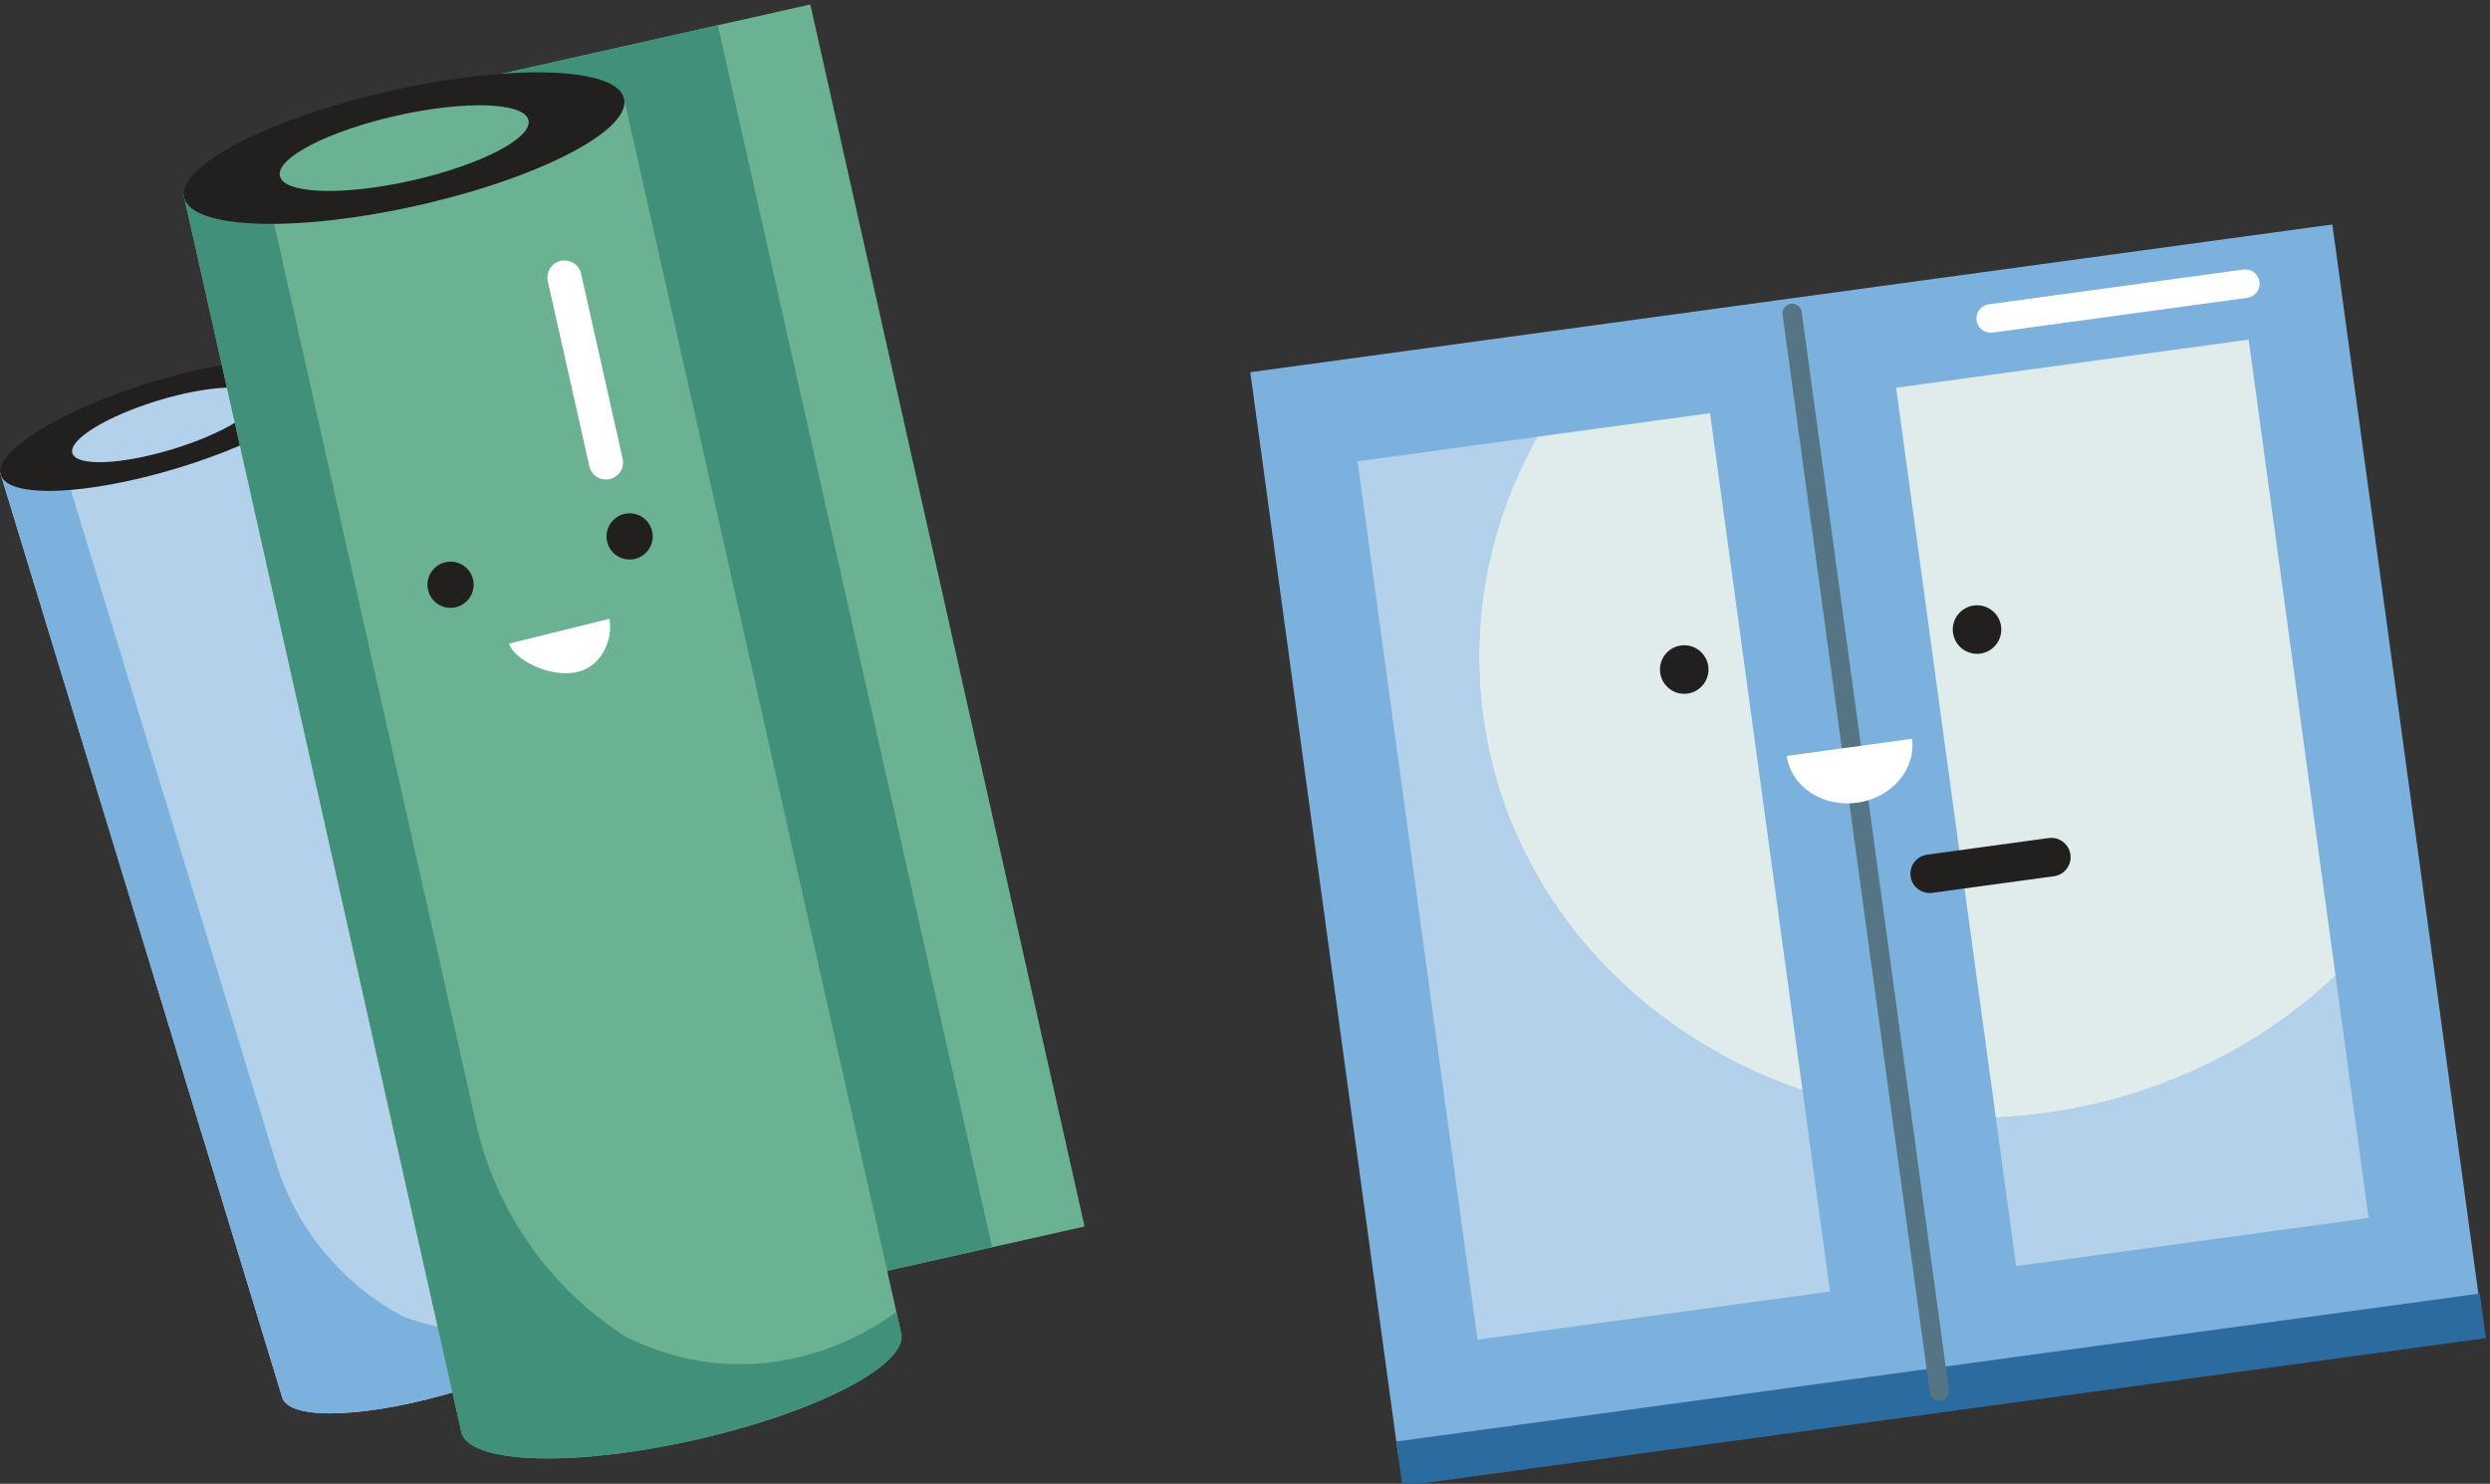 <?xml version="1.0" encoding="UTF-8"?> <svg xmlns="http://www.w3.org/2000/svg" width="735" height="438" viewBox="0 0 735 438"><rect x="0" y="0" width="735" height="438" fill="#333333" stroke="none"/><path id="--29" fill="#7cb1dd" stroke="none" d="M 732.081 385.654 L 412.68 429.274 L 369.057 109.873 L 688.462 66.253 Z"></path><path id="--28" fill="#2b6ba0" stroke="none" d="M 733.781 394.991 L 413.96 438.669 L 412.164 425.517 L 731.986 381.839 Z"></path><path id="--27" fill="none" stroke="#557484" stroke-width="5.687" stroke-linecap="round" stroke-linejoin="round" d="M 529.012 92.492 L 572.461 410.644"></path><path id="--26" fill="#ffffff" stroke="none" d="M 548.138 236.965 C 558.341 235.574 565.615 227.121 564.382 218.093 L 527.428 223.138 C 528.661 232.166 537.935 238.357 548.138 236.965"></path><path id="--25" fill="#b3d1eb" stroke="none" d="M 437.801 211.489 C 433.789 182.113 439.988 153.542 453.815 128.92 L 400.722 136.169 L 436.13 395.448 L 540.183 381.238 L 532.068 321.829 C 482.641 305.035 444.95 263.84 437.801 211.489"></path><path id="--24" fill="#b3d1eb" stroke="none" d="M 589.12 329.862 L 595.111 373.74 L 699.165 359.529 L 689.399 287.992 C 667.011 309.139 637.406 323.942 603.706 328.545 C 598.815 329.212 593.949 329.645 589.12 329.862"></path><path id="--23" fill="#e0ebeb" stroke="none" d="M 453.815 128.918 C 439.988 153.54 433.789 182.111 437.801 211.487 C 444.95 263.839 482.641 305.033 532.068 321.831 L 504.775 121.961 Z"></path><path id="--22" fill="#e0ebeb" stroke="none" d="M 559.704 114.458 L 589.121 329.863 C 593.949 329.647 598.815 329.214 603.707 328.543 C 637.406 323.943 667.011 309.137 689.4 287.994 L 663.757 100.247 Z"></path><path id="--21" fill="none" stroke="#21201f" stroke-width="11.378" stroke-linecap="round" stroke-linejoin="round" d="M 569.607 257.922 L 605.515 253.019"></path><path id="--20" fill="#21201f" stroke="none" d="M 590.678 184.869 C 591.216 188.789 588.47 192.401 584.55 192.935 C 580.63 193.472 577.017 190.727 576.484 186.806 C 575.947 182.886 578.692 179.274 582.613 178.741 C 586.533 178.203 590.145 180.949 590.678 184.869"></path><path id="--19" fill="#21201f" stroke="none" d="M 504.251 196.672 C 504.789 200.592 502.043 204.204 498.123 204.737 C 494.203 205.275 490.591 202.529 490.057 198.609 C 489.52 194.689 492.265 191.077 496.186 190.543 C 500.106 190.006 503.718 192.751 504.251 196.672"></path><path id="--18" fill="none" stroke="#ffffff" stroke-width="8.428" stroke-linecap="round" stroke-linejoin="round" d="M 587.626 94.004 L 662.779 83.739"></path><path id="--17" fill="#b3d1eb" stroke="none" d="M 219.671 355.88 L 142.314 379.469 L 60.116 109.916 L 137.473 86.327 Z"></path><path id="--16" fill="#7cb1dd" stroke="none" d="M 199.275 362.1 L 133.125 382.272 L 50.931 112.719 L 117.077 92.547 Z"></path><path id="--15" fill="#b3d1eb" stroke="none" d="M 0.103 139.665 L 83.476 413.076 L 83.53 413.059 C 86.692 419.467 109.602 418.363 135.682 410.409 C 161.766 402.456 181.393 390.591 180.438 383.509 L 180.493 383.492 L 97.12 110.081 Z"></path><path id="--14" fill="none" stroke="#ffffff" stroke-width="7.682" stroke-linecap="round" stroke-linejoin="round" d="M 86.931 151.747 L 99.371 192.538"></path><path id="--13" fill="#7cb1dd" stroke="none" d="M 118.89 388.538 L 118.89 388.538 C 100.838 378.923 87.344 362.529 81.378 342.965 L 17.744 134.288 L 0.105 139.666 L 83.478 413.077 L 83.532 413.06 C 86.694 419.468 109.599 418.364 135.683 410.411 C 161.768 402.457 181.394 390.592 180.44 383.51 L 180.494 383.493 L 178.87 378.165 C 178.87 378.165 153.881 402.249 118.89 388.538"></path><path id="--12" fill="#21201f" stroke="none" d="M 97.288 110.632 C 99.426 117.635 79.436 129.934 52.644 138.103 C 25.856 146.273 2.409 147.219 0.271 140.216 C -1.866 133.212 18.123 120.914 44.916 112.744 C 71.704 104.574 95.151 103.629 97.288 110.632"></path><path id="--11" fill="#b3d1eb" stroke="none" d="M 76.198 117.063 C 77.406 121.021 66.107 127.974 50.963 132.59 C 35.824 137.206 22.567 137.744 21.363 133.786 C 20.155 129.828 31.453 122.875 46.593 118.259 C 61.737 113.639 74.989 113.105 76.198 117.063"></path><path id="--10" fill="#6bb293" stroke="none" d="M 320.143 362.052 L 216.865 385.228 L 135.908 24.5 L 239.187 1.319 Z"></path><path id="--9" fill="#41917a" stroke="none" d="M 292.849 368.177 L 204.327 388.046 L 123.366 27.312 L 211.892 7.444 Z"></path><path id="--8" fill="#6bb293" stroke="none" d="M 54.22 57.552 L 136.334 423.447 L 136.409 423.435 C 139.913 432.13 169.988 432.942 204.896 425.11 C 239.8 417.277 266.647 403.687 266.097 394.326 L 266.172 394.309 L 184.053 28.414 Z"></path><path id="--7" fill="none" stroke="#ffffff" stroke-width="10.082" stroke-linecap="round" stroke-linejoin="round" d="M 166.617 81.918 L 178.87 136.507"></path><path id="--6" fill="#41917a" stroke="none" d="M 185.082 394.84 L 185.082 394.84 C 162.414 380.479 146.378 357.703 140.5 331.523 L 77.825 52.254 L 54.219 57.554 L 136.334 423.449 L 136.409 423.432 C 139.912 432.127 169.988 432.943 204.896 425.111 C 239.8 417.274 266.646 403.689 266.1 394.327 L 266.171 394.311 L 264.572 387.178 C 264.572 387.178 229.505 416.229 185.082 394.84"></path><path id="--5" fill="#21201f" stroke="none" d="M 184.219 29.152 C 186.323 38.521 158.964 52.641 123.11 60.689 C 87.257 68.734 56.49 67.659 54.386 58.29 C 52.282 48.92 79.641 34.801 115.495 26.752 C 151.348 18.707 182.115 19.782 184.219 29.152"></path><path id="--4" fill="#6bb293" stroke="none" d="M 155.995 35.486 C 157.182 40.782 141.717 48.764 121.453 53.309 C 101.189 57.859 83.8 57.25 82.608 51.955 C 81.421 46.66 96.885 38.678 117.149 34.132 C 137.414 29.583 154.807 30.191 155.995 35.486"></path><path id="--3" fill="#21201f" stroke="none" d="M 139.616 170.981 C 140.516 174.639 138.283 178.334 134.625 179.234 C 130.967 180.134 127.272 177.901 126.372 174.243 C 125.472 170.585 127.705 166.89 131.363 165.99 C 135.021 165.09 138.716 167.323 139.616 170.981"></path><path id="--2" fill="#21201f" stroke="none" d="M 192.473 156.715 C 193.373 160.373 191.14 164.068 187.482 164.968 C 183.824 165.868 180.129 163.635 179.229 159.977 C 178.329 156.319 180.562 152.624 184.22 151.724 C 187.878 150.824 191.573 153.057 192.473 156.715"></path><path id="-" fill="#ffffff" stroke="none" d="M 170.503 198.341 C 178.664 196.333 180.956 187.192 179.843 182.68 L 150.293 189.958 C 151.405 194.47 162.341 200.349 170.503 198.341"></path></svg> 